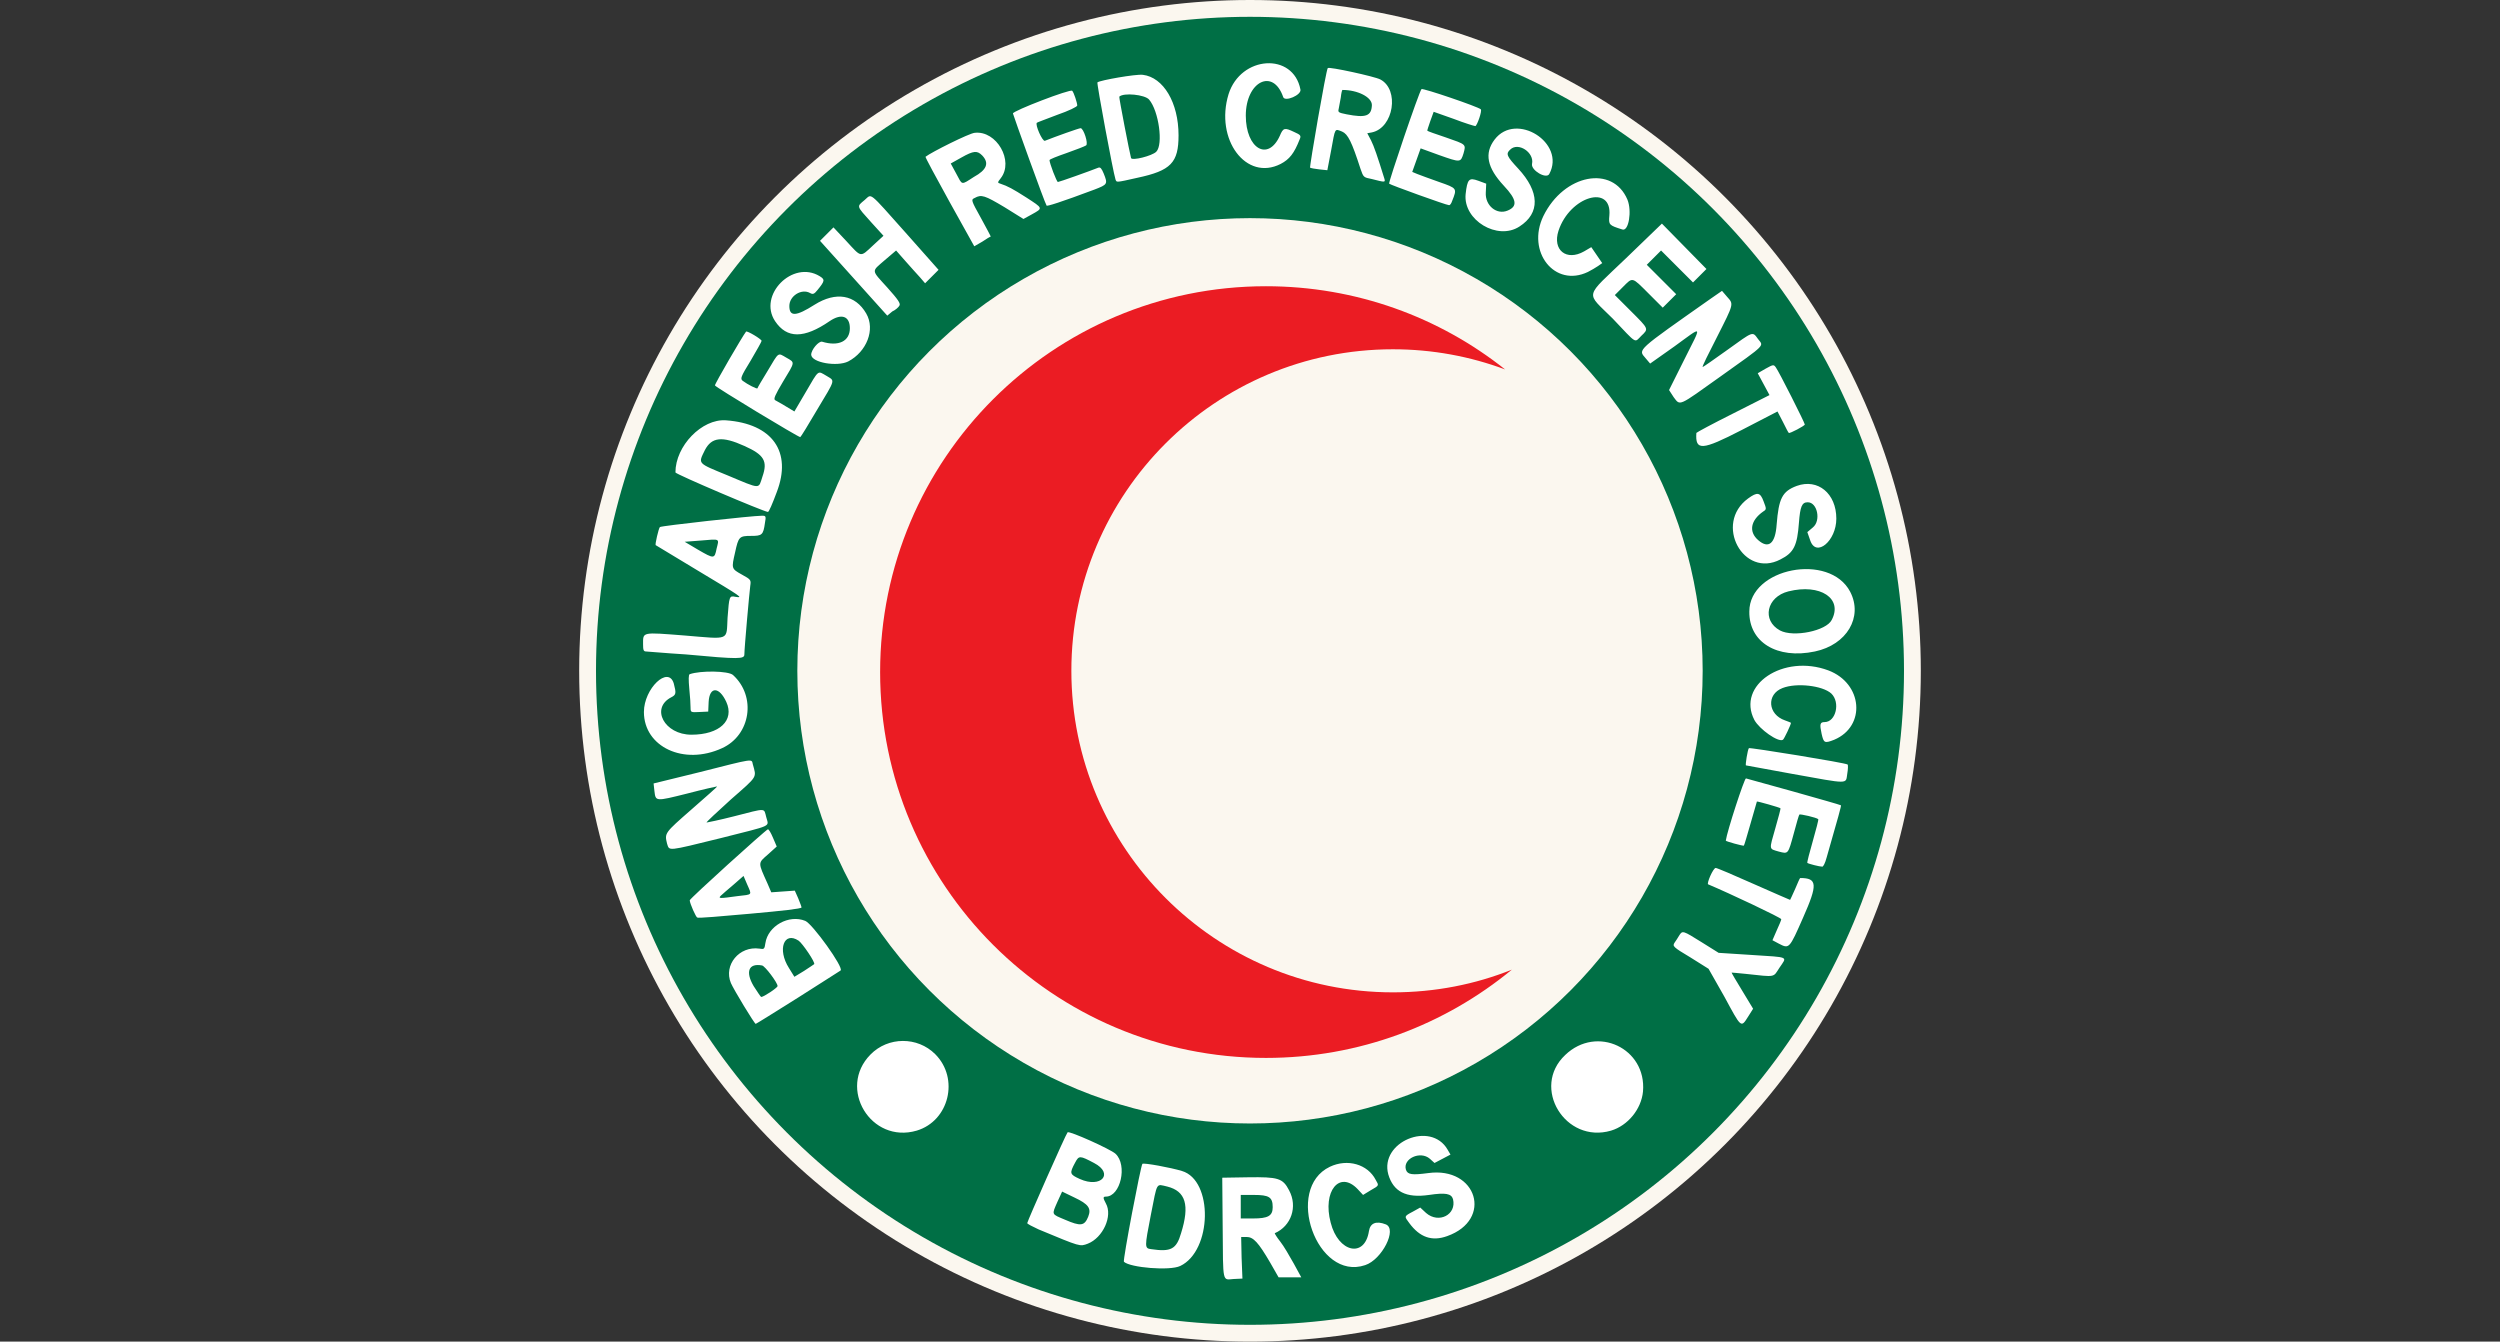 <svg xmlns="http://www.w3.org/2000/svg" xmlns:xlink="http://www.w3.org/1999/xlink" id="Layer_1" x="0px" y="0px" viewBox="0 0 594.8 319.2" style="enable-background:new 0 0 594.8 319.2;" xml:space="preserve"><rect x="0" y="0" width="594.8" height="319.2" fill="#333333" stroke="none"/><style type="text/css">	.st0{fill:#FBF7EF;}	.st1{fill:#006F45;}	.st2{fill:#EB1C23;}	.st3{fill:#FFFFFF;}</style><g>	<circle id="path4" class="st0" cx="297.4" cy="159.6" r="159.6"></circle>	<circle id="path5" class="st1" cx="297.4" cy="159.6" r="155.6"></circle>	<circle id="path6" class="st0" cx="297.4" cy="159.6" r="107.7"></circle>	<path id="path19743" class="st2" d="M254.9,159.6c0-42.2,34.2-76.5,76.5-76.5c9.4,0,18.4,1.7,26.7,4.8  c-15.6-12.4-35.4-19.8-56.9-19.8c-50.7,0-91.8,41.1-91.8,91.8s41.1,91.8,91.8,91.8c22.2,0,42.6-7.9,58.5-21  c-8.7,3.5-18.3,5.4-28.3,5.4C289.2,236.1,254.9,201.8,254.9,159.6"></path>	<path id="path3" class="st3" d="M295.4,299.2l-0.1-4.9h1.3c1.6,0,2.8,1.3,5.6,6.1l2,3.5h2.7h2.7l-1.8-3.3c-1-1.8-2.4-4.2-3.2-5.2  s-1.4-2-1.3-2c3.9-1.7,5.5-6.3,3.4-10.2c-1.5-2.9-2.6-3.2-9.8-3.1l-6.1,0.1l0.1,11.8c0.1,13.5-0.1,12.5,2.6,12.3l2.1-0.1  L295.4,299.2z M295.2,287.1v-2.8h3.1c3.6,0,4.5,0.5,4.5,2.9c0,2.1-1.1,2.7-4.7,2.7h-2.9V287.1z M280.8,301.2  c7.6-3.6,7.9-20.4,0.4-22.6c-2.6-0.8-9.1-2-9.4-1.7c-0.4,0.4-4.7,23-4.4,23.3C268.9,301.6,278.3,302.4,280.8,301.2L280.8,301.2z   M273.9,297.2c-1.6-0.2-1.6-0.4-0.1-8.1c1.6-8.1,1.2-7.4,3.9-6.8c4.4,1.1,5.4,4.4,3.3,11.1C279.9,297.2,278.6,297.9,273.9,297.2  L273.9,297.2z M324.8,301c4-1.3,7.7-8.6,4.9-9.7c-2.3-0.9-3.7-0.3-4,1.6c-1,6.5-7.3,5.1-9.1-2c-2-7.5,2.1-12.5,6.4-8l1.3,1.4  l1.8-1.1c2.1-1.2,2-1.1,1.2-2.5c-1.9-3.7-6.7-5.1-10.9-3.1C305.5,282.8,313.3,304.9,324.8,301L324.8,301z M258.8,295.9  c3.6-1.4,6-6.6,4.3-9.6c-0.7-1.3-0.7-1.6,0-1.6c3.5,0,5.2-7.5,2.3-10.2c-1.2-1.1-11-5.5-11.4-5.1s-9.6,21.2-9.6,21.6  c0,0.2,1.2,0.8,2.7,1.5C257.2,296.7,256.9,296.6,258.8,295.9L258.8,295.9z M253.4,290.2c-3.3-1.4-3.2-1.1-1.8-4.3l1.1-2.4l2.9,1.4  c3.4,1.6,4.1,2.6,3.3,4.6C258,291.7,257.1,291.8,253.4,290.2z M256.9,280.5c-2.4-1.1-2.5-1.3-1.1-3.9c0.9-1.7,1.1-1.7,4.5,0.1  C265.1,279.2,262,282.8,256.9,280.5L256.9,280.5z M344.3,294.1c11-3.9,7.1-16.6-4.5-15c-3.8,0.5-4.9,0.4-5.3-0.8  c-0.8-2.6,3.4-4.6,5.7-2.6l1.1,1l1.9-1l1.9-1l-0.7-1.2c-4-6.9-16.2-1.8-14.1,5.9c1.2,4.1,4.2,5.7,9.7,4.9c4-0.6,5.3-0.3,5.7,1  c0.9,3.7-3.4,5.9-6.4,3.3l-1.4-1.3l-1.8,1c-2.1,1.1-2,1.1-0.8,2.7C337.8,294.4,340.7,295.4,344.3,294.1L344.3,294.1z M218.1,269  c7.7-2.3,10.2-12.4,4.4-18.2c-4.2-4.2-11.2-4.2-15.4,0.1C199.2,258.9,207.2,272.2,218.1,269L218.1,269z M383.3,269  c4-1.2,7.2-5.1,7.6-9.3c0.9-10.3-11-15.9-18.5-8.7C364.2,258.7,372.4,272.2,383.3,269z M415.9,241.9l1.2-1.9l-2.6-4.3  c-1.4-2.3-2.6-4.3-2.5-4.3c0,0,1.5,0.1,3.3,0.3c7.4,0.8,6.5,0.9,8.1-1.5c1.8-2.7,2.5-2.4-6.7-3l-7.8-0.5l-4-2.5  c-4.5-2.8-4.6-2.9-5.4-1.6c-0.3,0.5-0.8,1.3-1.1,1.7c-0.5,0.8-0.4,1,3.8,3.5l4.3,2.7l3.8,6.7C414.3,244.6,414.2,244.6,415.9,241.9  L415.9,241.9z M189.8,237.4c5.4-3.4,10-6.4,10.2-6.5c0.8-0.7-6.7-11.1-8.4-11.8c-3.9-1.6-8.9,1.2-9.5,5.3c-0.2,1.4-0.3,1.5-1.4,1.3  c-4.8-0.7-8.6,3.9-6.8,8.2c0.7,1.6,5.6,9.7,5.9,9.7C179.9,243.6,184.4,240.8,189.8,237.4z M179.3,234.6c-2-3.4-1.2-5.5,2-4.9  c0.7,0.1,3.7,4.1,3.7,4.9c0,0.4-3.3,2.6-3.9,2.6C181,237.2,180.2,236,179.3,234.6z M187.7,230.3c-2.8-4.4-1.2-8.8,2.3-6.5  c0.9,0.6,4.1,5.3,3.7,5.6c-0.1,0.1-1.2,0.8-2.4,1.6l-2.3,1.4L187.7,230.3z M429,218.3c3.5-7.9,3.4-9.4-0.7-9.4  c-0.1,0-0.6,1.2-1.2,2.6c-0.6,1.4-1.2,2.6-1.2,2.6s-4-1.7-8.7-3.8s-8.7-3.8-9-3.8c-0.6,0-2.2,3.7-1.8,3.9c5,2.1,17.5,8,17.4,8.3  c0,0.2-0.5,1.4-1.1,2.7l-1,2.3l1.5,0.8C425.7,225.8,425.7,225.8,429,218.3z M178.4,217.4c7.8-0.7,12.3-1.2,12.3-1.5  c0-0.2-0.4-1.2-0.8-2.2l-0.8-1.8l-2.8,0.2l-2.8,0.2l-0.9-2.1c-2.3-5.1-2.3-4.8,0.1-6.9l2.1-1.9l-0.9-2.1c-0.5-1.2-1-2-1.2-2  c-0.7,0.3-18.6,16.5-18.6,16.9c0,0.7,1.5,4.1,1.8,4.1C166,218.5,171.7,218,178.4,217.4L178.4,217.4z M171.5,213.1  c0.3-0.3,1.7-1.5,3-2.6l2.4-2.1l0.9,2.1c1.1,2.5,1.3,2.3-2.3,2.7C171.2,213.8,170.8,213.8,171.5,213.1L171.5,213.1z M434.6,204  c2.8-9.7,3.5-12.3,3.4-12.4c-0.2-0.2-22.1-6.3-22.6-6.4c-0.4,0-4.5,12.6-4.8,14.8c0,0.2,4.1,1.3,4.3,1.2c0.1-0.1,0.8-2.5,1.6-5.3  c0.8-2.8,1.5-5.2,1.5-5.2c0.1-0.1,5.4,1.4,5.6,1.6c0.1,0.1-0.5,2.2-1.2,4.7c-1.5,5.3-1.6,4.9,0.8,5.6c2.3,0.6,2.2,0.7,3.6-4.4  c0.6-2.3,1.2-4.3,1.3-4.4c0.1-0.2,4.1,0.7,4.5,1.1c0.1,0.1-0.5,2.4-1.3,5.2s-1.4,5.1-1.3,5.2c0.2,0.2,2.9,0.9,3.6,0.9  C433.8,206.1,434.2,205.5,434.6,204L434.6,204z M171.5,199.4c12.6-3.2,11.4-2.6,10.8-5c-0.6-2.2,0.2-2.2-7.6-0.2  c-3.5,0.9-6.5,1.5-6.6,1.5c-0.1-0.1,2.5-2.5,5.8-5.5c6.5-5.7,6.1-5.1,5.2-8.4c-0.3-1.3,0.4-1.4-12.6,1.9l-11,2.7l0.2,1.8  c0.3,2.5,0.2,2.5,7.8,0.6c3.8-1,7-1.7,7.1-1.7c0.1,0.1-2.7,2.5-6.1,5.5c-6.4,5.6-6.4,5.6-5.8,8.1  C159.3,202.5,158.5,202.6,171.5,199.4L171.5,199.4z M439.5,184.1c0.2-1.1,0.2-2.1,0.1-2.2c-0.4-0.4-23.3-4.1-23.5-3.9  c-0.3,0.3-0.9,4.1-0.7,4.1c0.1,0,5,0.9,10.9,2C440.2,186.6,439.1,186.6,439.5,184.1L439.5,184.1z M171.8,178  c6.8-3.1,8.2-12.3,2.6-17.4c-1.1-1-7.7-1.1-10.3-0.2c-0.3,0.1-0.3,1.3-0.1,3.5c0.2,1.8,0.3,3.8,0.3,4.5c0,1.1,0.1,1.1,2.1,1  l2.1-0.1l0.1-2.3c0.2-3.7,2.5-3.7,4.2,0c2,4.4-1.6,7.8-8.3,7.8c-6.4,0-9.8-6.3-4.8-8.9c1.2-0.6,1.2-1,0.6-3.3  c-1.3-4.3-7.1,1.2-7.1,6.8C153.2,177.7,162.7,182.2,171.8,178L171.8,178z M436.4,176c7.6-3.2,6.8-13.4-1.4-16.5  c-10.7-4-21.9,3.5-17.6,11.8c1.2,2.2,5.7,5.4,6.8,4.7c0.3-0.2,1.9-3.6,1.9-4c0-0.1-0.6-0.3-1.4-0.6c-4.1-1.4-4.5-6.2-0.6-7.7  c3.3-1.3,9.5-0.6,11.6,1.3c2.2,2.1,1.1,6.8-1.6,6.8c-1.1,0-1.2,0.5-0.7,2.8C433.9,176.8,434.1,176.9,436.4,176z M177.1,155.7  c0-1.5,1.2-14.8,1.4-16.3c0.2-1.4,0.2-1.5-2-2.7c-2.5-1.4-2.5-1.4-1.6-5.3c0.8-3.7,1-3.9,3.8-3.9c2.6,0,2.9-0.2,3.3-3.1  c0.3-1.6,0.2-1.7-0.7-1.7c-2.3,0-24,2.4-24.3,2.7c-0.3,0.3-1.2,4.2-1,4.3c0,0,4.6,2.8,10.1,6.1c10.5,6.3,10.8,6.5,8.9,6.2  c-1.5-0.3-1.5-0.2-1.9,5c-0.3,5.5,0.7,5.1-10.2,4.2c-10.3-0.8-9.9-0.9-9.9,2.1c0,1.3,0.1,1.7,0.7,1.7c0.4,0,4.6,0.4,9.5,0.7  C176,156.9,177.1,156.8,177.1,155.7L177.1,155.7z M166.1,130.8l-3.2-1.9l3.9-0.3c4.6-0.4,4.3-0.5,3.7,1.9  C170,133,169.9,133,166.1,130.8z M431.8,155c7.6-1.6,11.5-8.2,8.4-14.2c-4.9-9.4-24-5.7-24,4.7C416.1,152.8,422.8,156.9,431.8,155z   M423.5,150c-4.4-2.4-3.2-8,2-9.3c7.6-1.9,13,1.7,10.3,6.8C434.5,150.1,426.7,151.7,423.5,150L423.5,150z M423.6,133.1  c3.2-1.6,4-3.3,4.4-8.7c0.3-3.9,0.7-4.9,2.1-4.9c2.3,0,3.2,4.4,1.2,6l-1.3,1.1l0.7,2c1.4,4.1,6.2,0.1,6.2-5.2c0-6-4.4-9.6-9.4-7.8  c-3.5,1.3-4.3,3-4.8,9.2c-0.3,4.5-1.9,5.9-4.4,3.7c-2.3-2-1.8-4.7,1.2-6.8c0.8-0.5,0.8-0.6,0.1-2.4c-0.8-2.2-1.5-2.3-3.7-0.7  C407.7,124.6,414.8,137.7,423.6,133.1L423.6,133.1z M184.8,117.1c3.7-9.6-1-16.3-12.1-17.1c-5.7-0.4-12,6.1-12,12.4  c0,0.4,20.9,9.3,22,9.4C182.9,121.9,183.8,119.8,184.8,117.1z M173.1,113.1c-7.3-3-7-2.7-5.4-6c1.6-3.1,4.1-3.4,9.4-1  c4.7,2.1,5.6,3.6,4.3,7.3C180.4,116.4,181.2,116.5,173.1,113.1z M414.4,102.3l8.5-4.4l1.3,2.5c0.7,1.4,1.3,2.6,1.4,2.6  c0.2,0.2,3.8-1.7,3.8-2c0-0.4-6.2-12.7-6.9-13.6c-0.5-0.7-0.6-0.7-2.4,0.3l-1.9,1.1l1.4,2.6L421,94l-8.7,4.4  c-4.8,2.4-8.7,4.5-8.7,4.6C403.3,107.3,404.9,107.2,414.4,102.3L414.4,102.3z M194.4,97.5c4.5-7.5,4.3-6.8,2.2-8.1  c-2.1-1.2-1.7-1.6-4.9,3.9l-2.7,4.6l-2-1.2c-1.1-0.7-2.3-1.3-2.6-1.5c-0.4-0.3,0-1.2,1.9-4.4c2.9-4.8,2.9-4.5,0.8-5.7  c-2.1-1.2-1.7-1.5-4.5,3.2c-1.3,2.1-2.4,4-2.4,4.1c-0.1,0.2-2.3-0.9-3.5-1.8c-0.6-0.5-0.5-0.9,1.9-4.8c1.4-2.4,2.6-4.5,2.6-4.7  c0-0.4-3.5-2.5-3.7-2.2c-0.8,1-7.5,12.5-7.4,12.8c0.1,0.4,19.8,12.3,20.3,12.3C190.5,104,192.3,101.1,194.4,97.5L194.4,97.5z   M409.3,89.6c11.1-7.9,10.3-7.2,9-8.9c-1.4-1.9-1-2-7.4,2.6c-3.1,2.2-5.6,4-5.8,4s1.4-3.2,3.4-7.1c4.1-8.1,4-7.8,2.4-9.6l-1.2-1.4  l-2.6,1.8c-17.9,12.6-17.4,12.1-15.6,14.2l1.1,1.3l5.8-4.1c6.9-5,6.6-5.4,2.3,3.2l-3.6,7.2l1.1,1.7  C399.8,96.6,399.2,96.8,409.3,89.6z M201.8,86c4.4-2.3,6.5-7.6,4.3-11.4c-2.6-4.5-7.2-5.3-12.3-2.1c-4.4,2.8-6,2.9-6,0.3  c0-2.4,2.9-4.2,4.9-3.1c0.7,0.4,1,0.3,1.8-0.7c1.8-2.2,1.8-2.5,0.5-3.3c-6.4-3.9-14.7,4.5-10.6,10.7c2.8,4.2,6.9,4.2,13,0  c2.8-1.9,4.8-1.2,4.8,1.7c0,3.1-2.7,4.4-6.6,3.2c-0.8-0.2-2.6,1.9-2.6,3.1C193.1,86.3,199.2,87.3,201.8,86L201.8,86z M390.5,79.9  c1.8-1.7,1.8-1.6-2.5-5.9l-3.8-3.8l1.9-1.9c2.4-2.4,2.1-2.5,6.1,1.5l3.4,3.4l1.6-1.6l1.6-1.6l-3.5-3.5l-3.5-3.5l1.7-1.7l1.7-1.7  l3.8,3.8l3.8,3.8l1.6-1.6L406,64l-5.3-5.4l-5.3-5.4l-8.5,8.2c-10.1,9.7-9.7,7.9-3.2,14.4C389.6,82,388.8,81.6,390.5,79.9  L390.5,79.9z M214,72.7c0.3-0.5-0.3-1.4-2.9-4.3c-3.9-4.3-3.8-3.7-0.6-6.5l2.7-2.3l2.2,2.5c1.2,1.4,2.8,3.1,3.5,3.9l1.2,1.4  l1.6-1.6l1.6-1.6l-7.8-8.8c-9.1-10.2-8-9.3-9.8-7.8c-1.9,1.6-2,1.3,1.5,5.2l3,3.3l-2.5,2.3c-3.1,2.9-2.7,2.9-6.3-1l-3.1-3.3  l-1.6,1.6l-1.6,1.6l8,8.9l8,8.9l1.2-1C213,73.8,213.8,73.1,214,72.7z M377.8,64.7c0.8-0.4,1.8-1,2.4-1.4l1-0.7l-1.3-1.9l-1.3-1.9  l-1.7,1c-4.2,2.4-7.6-0.3-6.1-4.9c2.7-8.2,12.8-11.2,12.1-3.6c-0.2,2.2-0.1,2.3,3.1,3.3c1.5,0.5,2.3-4.4,1.2-7.1  c-3.5-8.3-15.1-6.1-20,3.9C363.1,59.9,369.9,68.5,377.8,64.7L377.8,64.7z M235.7,56.3c0.1,0-1-2-2.3-4.4c-2.4-4.3-2.4-4.4-1.5-4.8  c1.6-0.9,2.4-0.6,7.1,2.2l4.5,2.8l2-1.1c2.7-1.5,2.7-1.4-1.3-4c-3.3-2.1-4.4-2.7-6.2-3.3c-0.7-0.2-0.7-0.3,0.1-1.3  c3.2-4.1-1-11.4-6.2-10.8c-1.3,0.1-10.3,4.6-11.7,5.7c-0.1,0.1,2.5,4.9,5.7,10.7l5.9,10.6l1.9-1.1  C234.7,56.8,235.6,56.3,235.7,56.3L235.7,56.3z M227.5,41.3l-1.3-2.4l2.5-1.4c3-1.7,3.8-1.7,5-0.5c1.7,1.8,1.1,3.4-2,5.1  C228.6,44.1,229,44.1,227.5,41.3z M361.5,53.9c5-3.2,4.8-8.3-0.3-13.8c-2.7-2.9-3-3.5-1.9-4.5c1.9-1.9,5.8,0.7,5.2,3.4  c-0.3,1.5,3.4,3.7,4.1,2.4c4-7.4-7.9-14.9-13-8.2c-2.5,3.3-1.8,6.7,2.2,11c3.1,3.3,3.3,4.9,0.9,5.9c-2.6,1.1-5.4-1.2-5.2-4.3  l0.1-2.1l-1.9-0.7c-2.2-0.8-2.6-0.4-3,3.2C348.1,52.4,356.3,57.3,361.5,53.9z M260.4,45.1c3.1-1.2,3.2-1.3,2.2-3.8  c-0.5-1.2-0.8-1.6-1.3-1.4c-2,0.8-9.3,3.4-9.6,3.4s-2-4.5-2-5.2c0-0.2,1.8-0.9,4.1-1.7c2.3-0.8,4.3-1.6,4.6-1.8  c0.6-0.4-0.6-4.1-1.3-4.1c-0.4,0-6,2-8.5,3c-0.6,0.2-2.4-3.9-1.9-4.3c0.1-0.1,2.3-0.9,4.9-1.9c2.6-0.9,4.7-1.9,4.7-2.2  c0-0.6-0.8-3.1-1.2-3.5c-0.4-0.5-14.2,4.8-14.1,5.4c0.1,0.5,7.6,21.4,8,21.9C248.9,49.2,252.4,48.1,260.4,45.1L260.4,45.1z   M345.5,47.8c1.2-3,1.2-3-3.1-4.5c-2.2-0.8-4.5-1.6-5.2-1.9l-1.2-0.5l1-2.8l1-2.8l4.4,1.6c5.1,1.8,5.1,1.8,5.8-0.4  c0.6-2.2,0.7-2.1-4.2-3.8c-2.4-0.8-4.4-1.5-4.4-1.6c-0.1,0,0.3-1.1,0.7-2.3l0.8-2.2l4.8,1.7c2.6,1,4.9,1.7,5.1,1.7  c0.4,0,1.7-3.7,1.3-4c-0.6-0.6-13.8-5.1-14.1-4.8c-0.6,0.7-7.9,22.2-7.7,22.5c0.3,0.3,13.6,5.1,14.2,5.1  C345,48.9,345.3,48.4,345.5,47.8z M270.6,42.3c8-1.7,9.8-3.6,9.8-10.1c0-7.8-3.6-13.8-8.5-14.4c-1.7-0.2-10.2,1.3-10.8,1.8  c-0.2,0.2,3.7,21.2,4.3,23.1C265.7,43.4,265.3,43.5,270.6,42.3z M269.1,37.6c-0.3-1-2.9-14.4-2.8-14.6c1-1,6.1-0.5,7.1,0.7  c2.3,2.7,3.4,10.7,1.7,12.4C274.1,37.1,269.3,38.3,269.1,37.6z M329.4,42.6c-1.7-5.5-2.5-7.8-3.2-9.2l-0.9-1.7l1.1-0.2  c5.2-1.1,6.6-10.2,2-12.6c-1.3-0.7-12.3-3.1-12.5-2.7c-0.4,0.4-4.4,23.6-4.2,23.7c0.2,0.1,1.2,0.3,2.2,0.4l1.9,0.2l0.9-4.7  c1-5.5,0.8-5.2,2.6-4.5c1.4,0.6,2.3,2.4,4.4,8.9c0.7,2,0.7,2,2.7,2.4C329.5,43.4,329.6,43.4,329.4,42.6L329.4,42.6z M320.4,27.2  c-2-0.4-2.1-0.5-1.9-1.3c0.1-0.5,0.3-1.7,0.5-2.7c0.1-1,0.3-1.8,0.4-1.8c3.6,0,7,1.7,7,3.6C326.3,27.6,325,28.1,320.4,27.2  L320.4,27.2z M304.7,39c2.1-1.1,3.2-2.5,4.5-5.8c0.4-0.9,0.3-1.1-1.3-1.8c-2.3-1.1-2.6-1-3.4,0.9c-2.8,6.2-8.1,3.1-8.1-4.8  c0-8.1,6.5-11.4,8.9-4.4c0.4,1.2,4.4-0.5,4.1-1.8c-1.7-8.9-14.2-8.1-17.1,1.1C289,33.2,296.5,43.2,304.7,39z"></path></g></svg>